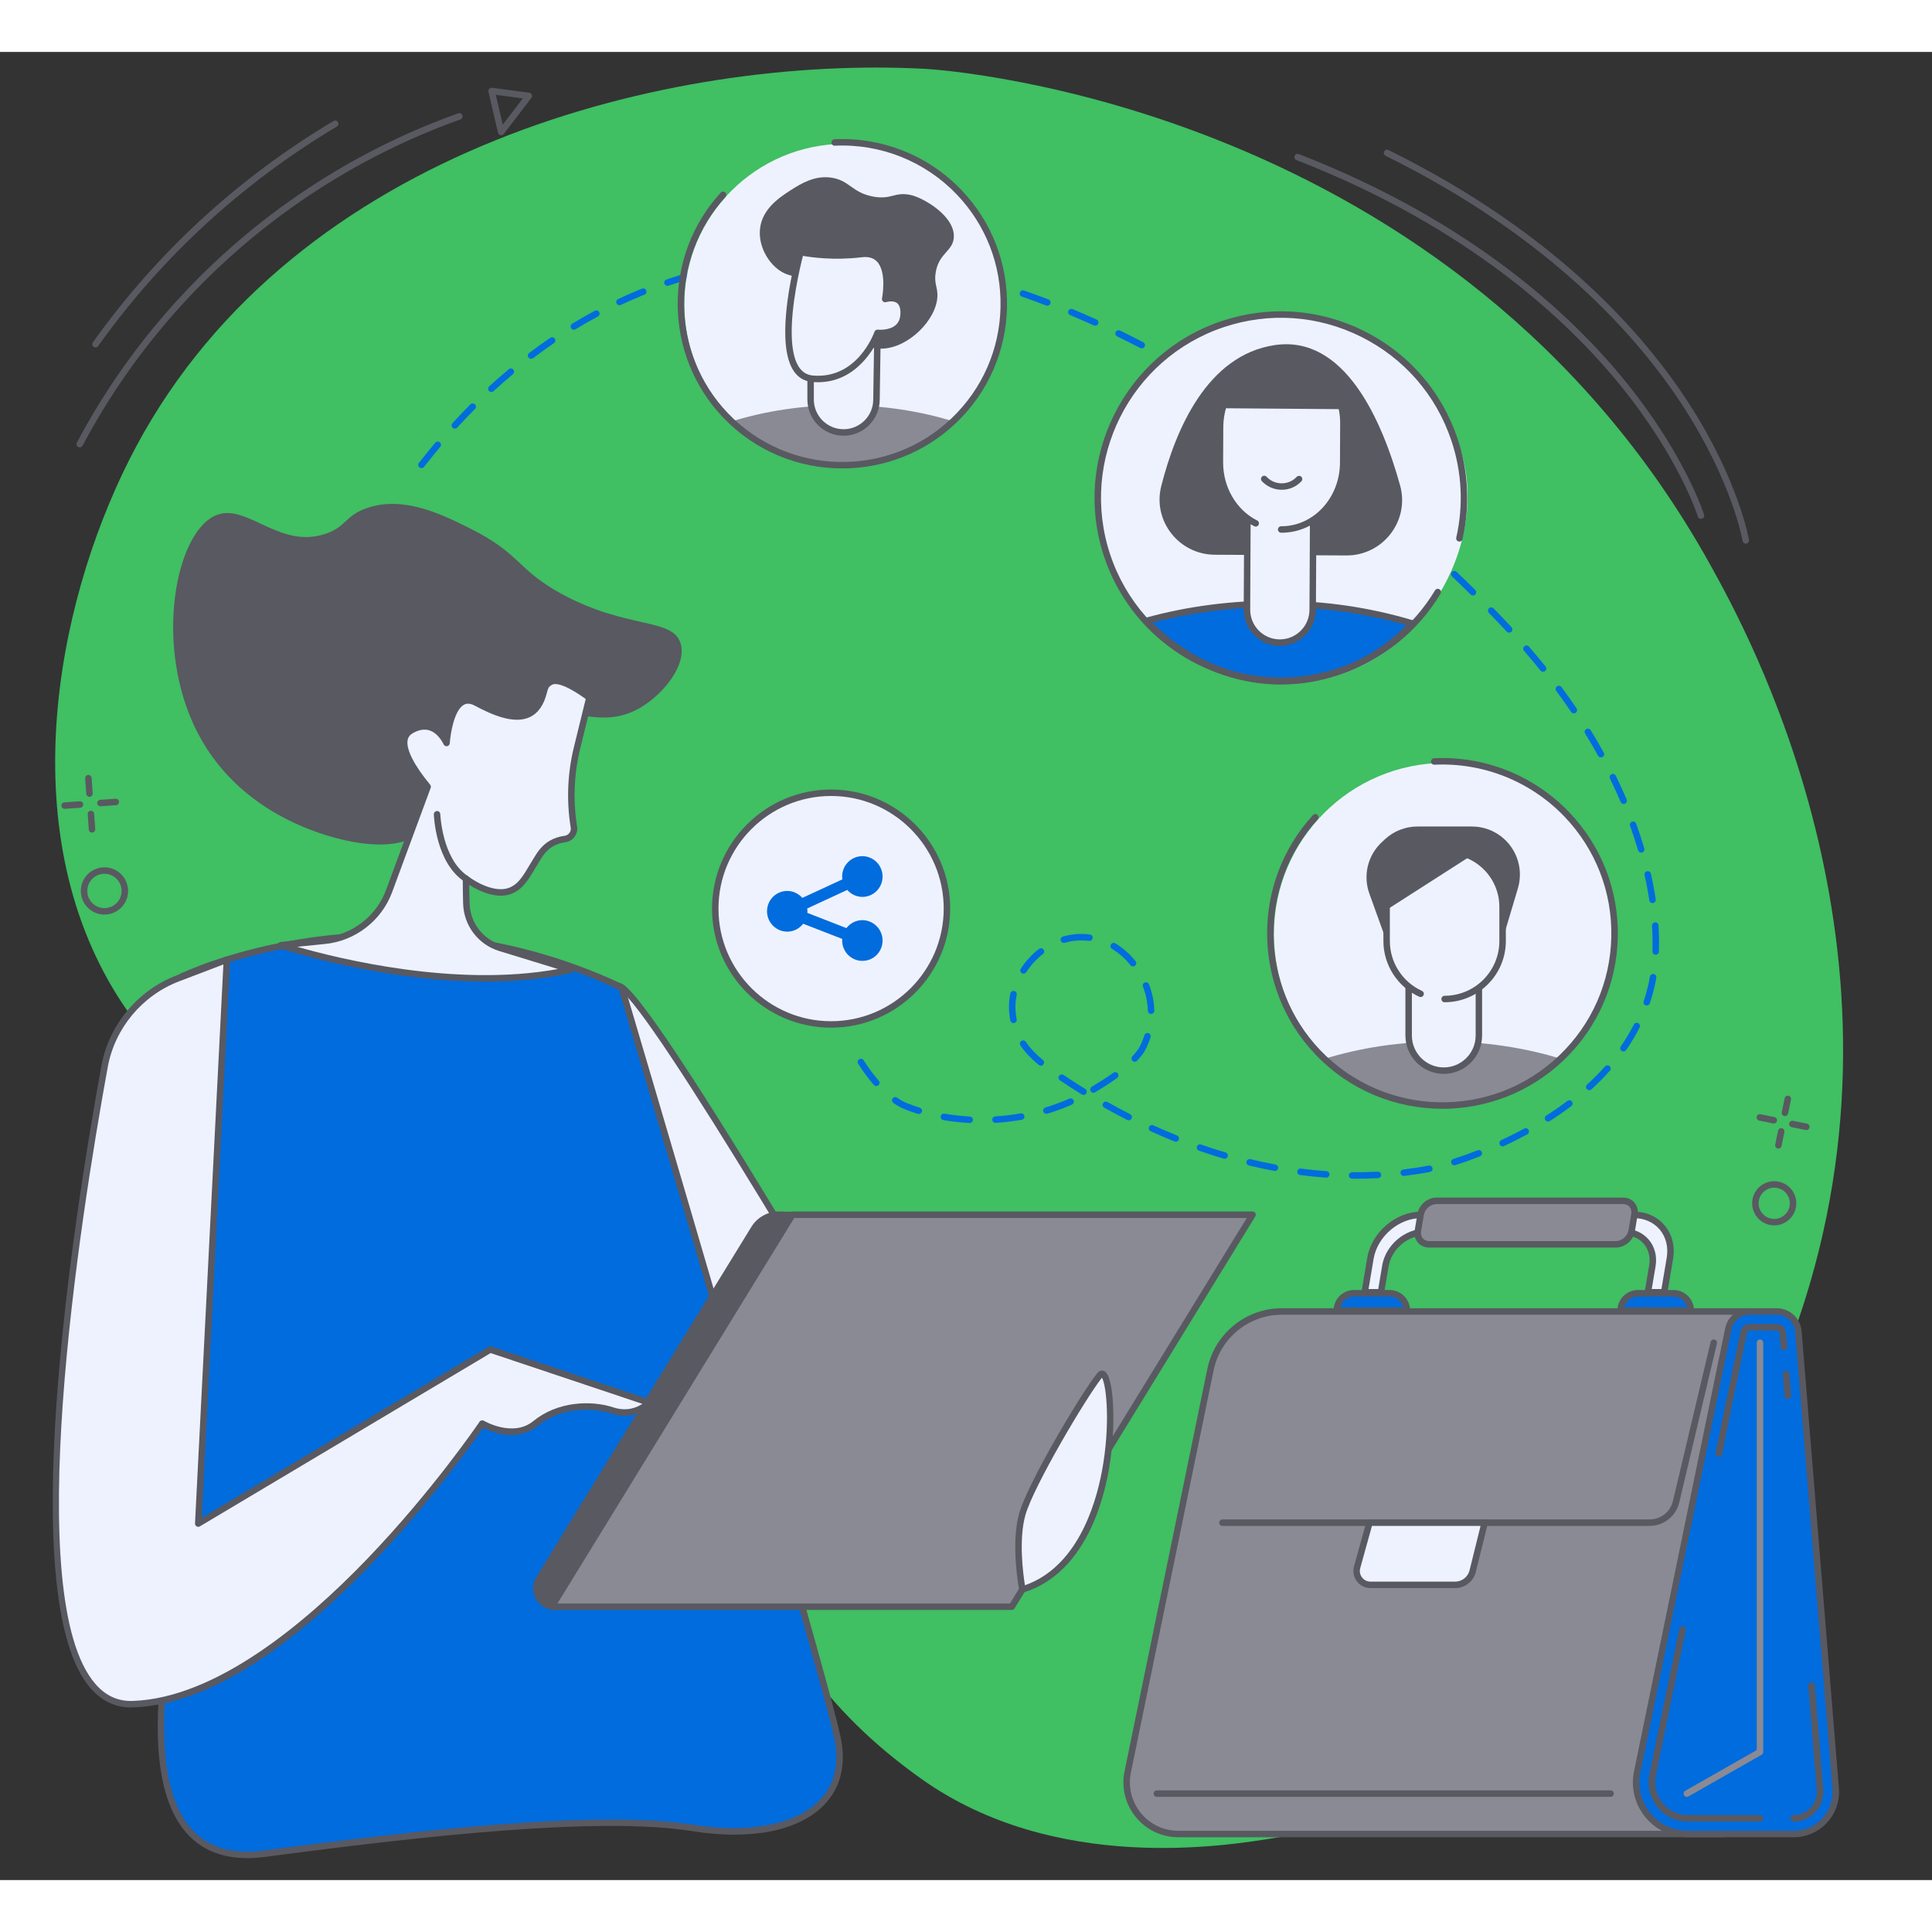 <svg xmlns="http://www.w3.org/2000/svg" width="150" zoomAndPan="magnify" viewBox="0 0 209.25 198" height="150"
     preserveAspectRatio="xMidYMid meet" version="1.2">
  <rect x="0" y="0" width="209.25" height="198" fill="#333333" stroke="none"/>
  <g id="1991ff6c03">
    <path style=" stroke:none;fill-rule:nonzero;fill:#40bf63;fill-opacity:1;"
          d="M 185.211 55.504 C 157.656 5.902 102.73 1.969 100.211 1.832 C 72.66 0.355 32.094 10.312 14.738 42.754 C 6.516 58.129 1.191 82.891 12.23 101.434 C 22.535 118.75 36.207 112.332 57.73 132.043 C 82.516 154.742 77.91 171.531 99.832 187.07 C 114.312 197.332 132.812 194.297 138.121 193.426 C 177.027 187.039 193.098 142.258 194.816 137.227 C 208.441 97.312 189.172 62.633 185.211 55.504 " />
    <path style=" stroke:none;fill-rule:nonzero;fill:#8a8a94;fill-opacity:1;"
          d="M 186.707 193.016 L 127.625 193.016 C 124.078 193.016 121.426 189.758 122.141 186.285 L 131.102 142.715 C 131.855 139.051 135.082 136.418 138.824 136.418 L 189.504 136.418 L 186.707 193.016 " />
    <path style=" stroke:none;fill-rule:nonzero;fill:#595961;fill-opacity:1;"
          d="M 138.824 136.77 C 135.266 136.77 132.164 139.297 131.445 142.785 L 122.484 186.355 C 122.164 187.91 122.555 189.504 123.559 190.73 C 124.559 191.961 126.039 192.664 127.625 192.664 L 186.375 192.664 L 189.133 136.77 Z M 186.707 193.363 L 127.625 193.363 C 125.828 193.363 124.148 192.566 123.016 191.176 C 121.879 189.781 121.434 187.977 121.797 186.215 L 130.762 142.645 C 131.543 138.832 134.934 136.066 138.824 136.066 L 189.504 136.066 C 189.598 136.066 189.691 136.109 189.754 136.176 C 189.824 136.246 189.859 136.34 189.852 136.438 L 187.059 193.031 C 187.051 193.219 186.895 193.363 186.707 193.363 " />
    <path style=" stroke:none;fill-rule:nonzero;fill:#016cdd;fill-opacity:1;"
          d="M 194.273 193.016 L 182.809 193.016 C 179.262 193.016 176.605 189.758 177.32 186.285 L 187.195 138.293 C 187.418 137.203 188.379 136.418 189.492 136.418 L 192.441 136.418 C 193.664 136.418 194.684 137.355 194.781 138.574 L 198.82 188.082 C 199.035 190.738 196.938 193.016 194.273 193.016 " />
    <path style=" stroke:none;fill-rule:nonzero;fill:#595961;fill-opacity:1;"
          d="M 189.492 136.77 C 188.551 136.77 187.727 137.441 187.535 138.363 L 177.664 186.355 C 177.344 187.91 177.734 189.504 178.738 190.73 C 179.738 191.961 181.223 192.664 182.809 192.664 L 194.273 192.664 C 195.461 192.664 196.562 192.184 197.367 191.309 C 198.176 190.434 198.566 189.297 198.469 188.109 L 194.43 138.605 C 194.348 137.574 193.473 136.77 192.441 136.77 Z M 194.273 193.363 L 182.809 193.363 C 181.012 193.363 179.328 192.566 178.195 191.176 C 177.059 189.781 176.613 187.977 176.977 186.215 L 186.852 138.223 C 187.105 136.977 188.219 136.07 189.492 136.07 L 192.441 136.07 C 193.836 136.07 195.016 137.156 195.129 138.547 L 199.168 188.055 C 199.281 189.418 198.812 190.777 197.883 191.781 C 196.957 192.789 195.641 193.363 194.273 193.363 " />
    <path style=" stroke:none;fill-rule:nonzero;fill:#595961;fill-opacity:1;"
          d="M 190.617 191.664 L 182.809 191.664 C 181.523 191.664 180.324 191.09 179.516 190.098 C 178.703 189.105 178.387 187.812 178.645 186.559 L 181.887 170.805 C 181.926 170.613 182.113 170.492 182.301 170.531 C 182.488 170.57 182.613 170.754 182.574 170.945 L 179.332 186.699 C 179.117 187.75 179.383 188.824 180.059 189.656 C 180.734 190.484 181.738 190.961 182.809 190.961 L 190.617 190.961 C 190.812 190.961 190.969 191.117 190.969 191.312 C 190.969 191.504 190.812 191.664 190.617 191.664 " />
    <path style=" stroke:none;fill-rule:nonzero;fill:#595961;fill-opacity:1;"
          d="M 194.273 191.664 C 194.078 191.664 193.922 191.504 193.922 191.312 C 193.922 191.117 194.078 190.961 194.273 190.961 C 194.98 190.961 195.637 190.676 196.117 190.152 C 196.598 189.633 196.828 188.953 196.773 188.25 L 195.852 176.965 C 195.836 176.773 195.98 176.605 196.172 176.59 C 196.367 176.574 196.535 176.719 196.551 176.91 L 197.473 188.191 C 197.547 189.094 197.246 189.961 196.633 190.629 C 196.02 191.293 195.18 191.664 194.273 191.664 " />
    <path style=" stroke:none;fill-rule:nonzero;fill:#595961;fill-opacity:1;"
          d="M 193.641 145.891 C 193.461 145.891 193.305 145.754 193.293 145.57 L 193.098 143.219 C 193.086 143.023 193.227 142.855 193.422 142.84 C 193.617 142.824 193.781 142.969 193.797 143.16 L 193.988 145.512 C 194.004 145.707 193.863 145.875 193.668 145.891 C 193.66 145.891 193.648 145.891 193.641 145.891 " />
    <path style=" stroke:none;fill-rule:nonzero;fill:#595961;fill-opacity:1;"
          d="M 186.156 152.148 C 186.133 152.148 186.109 152.145 186.082 152.141 C 185.895 152.102 185.773 151.918 185.812 151.727 L 188.52 138.566 C 188.613 138.105 189.023 137.773 189.492 137.773 L 192.441 137.773 C 192.957 137.773 193.391 138.172 193.43 138.688 L 193.559 140.227 C 193.574 140.418 193.43 140.586 193.238 140.602 C 193.043 140.621 192.875 140.477 192.859 140.281 L 192.734 138.742 C 192.723 138.594 192.59 138.473 192.441 138.473 L 189.492 138.473 C 189.355 138.473 189.234 138.57 189.207 138.707 L 186.5 151.867 C 186.465 152.035 186.316 152.148 186.156 152.148 " />
    <path style=" stroke:none;fill-rule:nonzero;fill:#595961;fill-opacity:1;"
          d="M 178.66 159.641 L 132.398 159.641 C 132.203 159.641 132.047 159.484 132.047 159.293 C 132.047 159.098 132.203 158.941 132.398 158.941 L 178.66 158.941 C 179.871 158.941 180.918 158.117 181.195 156.934 L 185.273 139.719 C 185.316 139.531 185.508 139.414 185.695 139.461 C 185.883 139.504 186 139.695 185.953 139.883 L 181.879 157.094 C 181.523 158.594 180.199 159.641 178.66 159.641 " />
    <path style=" stroke:none;fill-rule:nonzero;fill:#eef2ff;fill-opacity:1;"
          d="M 160.805 159.293 L 159.508 164.52 C 159.301 165.402 158.508 166.027 157.602 166.027 L 148.438 166.027 C 147.441 166.027 146.719 165.078 146.984 164.113 L 148.328 159.293 L 160.805 159.293 " />
    <path style=" stroke:none;fill-rule:nonzero;fill:#595961;fill-opacity:1;"
          d="M 148.594 159.641 L 147.324 164.211 C 147.227 164.562 147.297 164.93 147.516 165.219 C 147.734 165.512 148.074 165.676 148.438 165.676 L 157.602 165.676 C 158.352 165.676 158.992 165.168 159.168 164.438 L 160.355 159.641 Z M 157.602 166.379 L 148.438 166.379 C 147.852 166.379 147.312 166.109 146.957 165.645 C 146.605 165.176 146.492 164.586 146.648 164.023 L 147.988 159.199 C 148.031 159.047 148.168 158.941 148.328 158.941 L 160.805 158.941 C 160.91 158.941 161.012 158.992 161.078 159.074 C 161.148 159.16 161.168 159.273 161.145 159.375 L 159.848 164.602 C 159.602 165.645 158.676 166.379 157.602 166.379 " />
    <path style=" stroke:none;fill-rule:nonzero;fill:#595961;fill-opacity:1;"
          d="M 174.438 188.988 L 125.293 188.988 C 125.102 188.988 124.941 188.832 124.941 188.637 C 124.941 188.445 125.102 188.285 125.293 188.285 L 174.438 188.285 C 174.633 188.285 174.789 188.445 174.789 188.637 C 174.789 188.832 174.633 188.988 174.438 188.988 " />
    <path style=" stroke:none;fill-rule:nonzero;fill:#016cdd;fill-opacity:1;"
          d="M 150.496 134.441 L 146.66 134.441 C 145.625 134.441 144.785 135.281 144.785 136.316 L 152.375 136.316 C 152.375 135.281 151.535 134.441 150.496 134.441 " />
    <path style=" stroke:none;fill-rule:nonzero;fill:#595961;fill-opacity:1;"
          d="M 145.176 135.969 L 151.984 135.969 C 151.824 135.293 151.219 134.793 150.496 134.793 L 146.66 134.793 C 145.941 134.793 145.336 135.293 145.176 135.969 Z M 152.375 136.668 L 144.785 136.668 C 144.59 136.668 144.434 136.512 144.434 136.316 C 144.434 135.09 145.434 134.09 146.66 134.09 L 150.496 134.09 C 151.727 134.09 152.723 135.09 152.723 136.316 C 152.723 136.512 152.566 136.668 152.375 136.668 " />
    <path style=" stroke:none;fill-rule:nonzero;fill:#016cdd;fill-opacity:1;"
          d="M 181.242 134.441 L 177.406 134.441 C 176.371 134.441 175.531 135.281 175.531 136.316 L 183.121 136.316 C 183.121 135.281 182.281 134.441 181.242 134.441 " />
    <path style=" stroke:none;fill-rule:nonzero;fill:#595961;fill-opacity:1;"
          d="M 175.922 135.969 L 182.727 135.969 C 182.57 135.293 181.965 134.793 181.242 134.793 L 177.406 134.793 C 176.684 134.793 176.078 135.293 175.922 135.969 Z M 183.121 136.668 L 175.531 136.668 C 175.336 136.668 175.18 136.512 175.18 136.316 C 175.18 135.09 176.18 134.09 177.406 134.09 L 181.242 134.09 C 182.473 134.09 183.469 135.09 183.469 136.316 C 183.469 136.512 183.312 136.668 183.121 136.668 " />
    <path style=" stroke:none;fill-rule:nonzero;fill:#eef2ff;fill-opacity:1;"
          d="M 180.238 134.34 L 180.859 130.668 C 181.297 128.062 179.539 125.953 176.938 125.953 L 153.934 125.953 C 151.328 125.953 148.863 128.062 148.426 130.668 L 147.809 134.34 L 149.57 134.34 L 150.051 131.484 C 150.391 129.457 152.309 127.812 154.336 127.812 L 175.91 127.812 C 177.938 127.812 179.301 129.457 178.961 131.484 L 178.48 134.34 L 180.238 134.34 " />
    <path style=" stroke:none;fill-rule:nonzero;fill:#595961;fill-opacity:1;"
          d="M 178.895 133.988 L 179.945 133.988 L 180.516 130.609 C 180.711 129.441 180.441 128.352 179.754 127.539 C 179.078 126.742 178.078 126.305 176.938 126.305 L 153.934 126.305 C 151.5 126.305 149.184 128.289 148.77 130.727 L 148.223 133.988 L 149.273 133.988 L 149.703 131.426 C 150.074 129.238 152.148 127.461 154.336 127.461 L 175.91 127.461 C 176.984 127.461 177.934 127.883 178.578 128.645 C 179.23 129.418 179.492 130.445 179.309 131.539 Z M 180.242 134.691 L 178.48 134.691 C 178.379 134.691 178.281 134.645 178.215 134.566 C 178.145 134.488 178.117 134.383 178.133 134.281 L 178.617 131.426 C 178.766 130.539 178.562 129.711 178.039 129.098 C 177.531 128.496 176.773 128.164 175.91 128.164 L 154.336 128.164 C 152.477 128.164 150.707 129.68 150.395 131.539 L 149.914 134.398 C 149.887 134.566 149.738 134.691 149.57 134.691 L 147.809 134.691 C 147.707 134.691 147.605 134.645 147.539 134.566 C 147.477 134.488 147.445 134.383 147.465 134.281 L 148.082 130.609 C 148.547 127.848 151.172 125.602 153.934 125.602 L 176.938 125.602 C 178.289 125.602 179.48 126.129 180.285 127.086 C 181.109 128.059 181.438 129.352 181.207 130.727 L 180.586 134.398 C 180.559 134.566 180.414 134.691 180.242 134.691 " />
    <path style=" stroke:none;fill-rule:nonzero;fill:#8a8a94;fill-opacity:1;"
          d="M 175.793 124.434 L 155.586 124.434 C 154.773 124.434 154.004 125.094 153.867 125.906 L 153.566 127.672 C 153.434 128.488 153.98 129.148 154.793 129.148 L 175 129.148 C 175.816 129.148 176.586 128.488 176.723 127.672 L 177.02 125.906 C 177.156 125.094 176.609 124.434 175.793 124.434 " />
    <path style=" stroke:none;fill-rule:nonzero;fill:#595961;fill-opacity:1;"
          d="M 155.586 124.785 C 154.949 124.785 154.32 125.324 154.211 125.965 L 153.914 127.73 C 153.867 128.023 153.93 128.297 154.102 128.496 C 154.262 128.691 154.508 128.797 154.797 128.797 L 175 128.797 C 175.641 128.797 176.27 128.254 176.379 127.613 L 176.676 125.848 C 176.723 125.555 176.66 125.285 176.492 125.082 C 176.328 124.891 176.078 124.785 175.793 124.785 Z M 175 129.496 L 154.797 129.496 C 154.301 129.496 153.863 129.301 153.562 128.949 C 153.262 128.59 153.137 128.117 153.223 127.613 L 153.52 125.848 C 153.688 124.859 154.598 124.082 155.586 124.082 L 175.793 124.082 C 176.289 124.082 176.727 124.277 177.027 124.633 C 177.332 124.992 177.449 125.465 177.367 125.965 L 177.07 127.73 C 176.902 128.723 175.992 129.496 175 129.496 " />
    <path style=" stroke:none;fill-rule:nonzero;fill:#8a8a94;fill-opacity:1;"
          d="M 182.699 188.988 C 182.578 188.988 182.457 188.926 182.395 188.812 C 182.297 188.641 182.359 188.43 182.523 188.332 L 190.27 183.922 L 190.27 139.801 C 190.27 139.609 190.426 139.449 190.617 139.449 C 190.812 139.449 190.969 139.609 190.969 139.801 L 190.969 184.125 C 190.969 184.25 190.902 184.367 190.793 184.43 L 182.871 188.941 C 182.816 188.973 182.758 188.988 182.699 188.988 " />
    <path style=" stroke:none;fill-rule:nonzero;fill:#eef2ff;fill-opacity:1;"
          d="M 104.059 160.309 C 104.059 160.309 71.766 104.012 67.32 101.312 C 62.871 98.609 67.32 127.102 67.32 127.102 L 91.434 167.363 L 104.059 160.309 " />
    <path style=" stroke:none;fill-rule:nonzero;fill:#595961;fill-opacity:1;"
          d="M 67.656 126.98 L 91.562 166.891 L 103.578 160.176 C 92.371 140.648 70.574 103.699 67.137 101.609 C 66.793 101.402 66.641 101.5 66.586 101.539 C 64.676 102.816 66.223 117.789 67.656 126.98 Z M 91.438 167.711 C 91.316 167.711 91.199 167.652 91.133 167.543 L 67.02 127.281 C 66.996 127.242 66.98 127.199 66.973 127.152 C 66.961 127.094 66.027 121.078 65.449 114.914 C 64.266 102.246 65.719 101.277 66.195 100.957 C 66.457 100.777 66.898 100.645 67.5 101.012 C 71.973 103.73 103.043 157.832 104.363 160.133 C 104.41 160.215 104.422 160.312 104.398 160.402 C 104.371 160.492 104.312 160.57 104.23 160.617 L 91.605 167.668 C 91.551 167.695 91.492 167.711 91.438 167.711 " />
    <path style=" stroke:none;fill-rule:nonzero;fill:#016cdd;fill-opacity:1;"
          d="M 19.641 100.172 C 19.641 100.172 41.793 89.305 67.32 101.312 C 67.32 101.312 89.188 175.059 90.73 182.73 C 92.273 190.398 84.949 193.938 75.086 192.363 C 65.223 190.785 47.039 192.711 28.641 195.148 C 17.16 196.672 16.703 184.398 17.844 175.289 C 18.988 166.18 19.641 100.172 19.641 100.172 " />
    <path style=" stroke:none;fill-rule:nonzero;fill:#595961;fill-opacity:1;"
          d="M 19.988 100.395 C 19.945 104.605 19.293 166.57 18.195 175.332 C 17.449 181.262 17.34 189.105 21.051 192.789 C 22.828 194.551 25.367 195.23 28.594 194.801 C 45.883 192.508 64.934 190.387 75.141 192.016 C 81.152 192.977 86.254 191.977 88.781 189.344 C 90.383 187.676 90.926 185.477 90.387 182.801 C 88.898 175.398 68.141 105.32 67.027 101.562 C 53.973 95.465 41.844 95.488 33.957 96.586 C 26.277 97.656 21.039 99.914 19.988 100.395 Z M 26.785 195.625 C 24.215 195.625 22.125 194.844 20.559 193.285 C 16.645 189.402 16.734 181.332 17.5 175.242 C 18.625 166.258 19.281 100.828 19.289 100.168 C 19.289 100.035 19.367 99.914 19.484 99.855 C 19.539 99.828 25.176 97.102 33.859 95.891 C 41.871 94.777 54.203 94.758 67.469 100.992 C 67.559 101.035 67.625 101.117 67.656 101.211 C 67.875 101.949 89.543 175.062 91.074 182.66 C 91.652 185.535 91.035 188.012 89.289 189.832 C 86.562 192.672 81.363 193.719 75.031 192.707 C 64.91 191.09 45.926 193.211 28.688 195.496 C 28.027 195.582 27.395 195.625 26.785 195.625 " />
    <path style=" stroke:none;fill-rule:nonzero;fill:#eef2ff;fill-opacity:1;"
          d="M 21.473 159.391 L 53.098 140.539 L 70.277 146.289 C 70.277 146.289 68.77 147.941 66.324 147.141 C 63.883 146.336 60.441 146.555 57.996 148.555 C 55.551 150.551 52.23 148.555 52.23 148.555 C 52.23 148.555 32.125 178.336 14.406 178.949 C -0.004 179.445 7.871 128.844 11.32 109.895 C 12.113 105.539 15.133 101.914 19.27 100.336 L 24.574 98.312 L 21.473 159.391 " />
    <path style=" stroke:none;fill-rule:nonzero;fill:#595961;fill-opacity:1;"
          d="M 24.195 98.832 L 19.395 100.664 C 15.395 102.188 12.434 105.75 11.668 109.957 C 8.574 126.93 2.258 167.414 10.32 176.746 C 11.445 178.047 12.777 178.656 14.391 178.598 C 23.426 178.285 33.145 170.098 39.703 163.285 C 46.844 155.871 51.891 148.434 51.938 148.359 C 52.043 148.203 52.25 148.16 52.41 148.254 C 52.441 148.273 55.555 150.098 57.773 148.281 C 60.379 146.152 64 146.008 66.434 146.805 C 67.91 147.289 69 146.805 69.57 146.422 L 53.141 140.922 L 21.652 159.691 C 21.539 159.758 21.402 159.758 21.293 159.691 C 21.18 159.625 21.117 159.504 21.121 159.375 Z M 14.195 179.305 C 12.477 179.305 10.996 178.598 9.789 177.203 C 1.531 167.645 7.867 126.906 10.977 109.832 C 11.785 105.387 14.918 101.621 19.145 100.008 L 24.449 97.988 C 24.559 97.945 24.684 97.961 24.781 98.031 C 24.875 98.102 24.93 98.215 24.922 98.332 L 21.855 158.754 L 52.918 140.238 C 53.008 140.184 53.113 140.172 53.211 140.207 L 70.391 145.957 C 70.5 145.992 70.586 146.086 70.617 146.199 C 70.648 146.316 70.617 146.438 70.535 146.523 C 70.469 146.602 68.844 148.336 66.215 147.473 C 63.965 146.734 60.617 146.863 58.219 148.824 C 56.02 150.621 53.238 149.469 52.34 149.012 C 51.375 150.402 46.637 157.094 40.215 163.766 C 30.539 173.812 21.859 179.043 14.418 179.297 C 14.344 179.301 14.27 179.305 14.195 179.305 " />
    <path style=" stroke:none;fill-rule:nonzero;fill:#595961;fill-opacity:1;"
          d="M 106.258 166.527 L 60.094 168.395 C 58.531 168.395 57.574 166.684 58.391 165.352 L 81.68 127.438 C 82.25 126.504 83.266 125.938 84.359 125.938 L 131.023 127.004 L 106.258 166.527 " />
    <path style=" stroke:none;fill-rule:nonzero;fill:#595961;fill-opacity:1;"
          d="M 84.352 126.285 C 83.395 126.289 82.48 126.797 81.977 127.617 L 58.691 165.535 C 58.375 166.051 58.359 166.672 58.656 167.199 C 58.953 167.727 59.488 168.043 60.094 168.043 L 106.062 166.184 L 130.398 127.34 Z M 60.105 168.742 C 59.23 168.742 58.465 168.293 58.043 167.543 C 57.625 166.789 57.641 165.902 58.094 165.168 L 81.379 127.254 C 82.012 126.223 83.152 125.586 84.359 125.586 L 131.648 126.668 L 106.457 166.871 L 106.273 166.879 L 60.109 168.742 C 60.109 168.742 60.105 168.742 60.105 168.742 " />
    <path style=" stroke:none;fill-rule:nonzero;fill:#8a8a94;fill-opacity:1;"
          d="M 109.582 168.395 L 59.75 168.395 L 85.828 125.938 L 135.66 125.938 L 109.582 168.395 " />
    <path style=" stroke:none;fill-rule:nonzero;fill:#595961;fill-opacity:1;"
          d="M 60.379 168.043 L 109.387 168.043 L 135.035 126.289 L 86.023 126.289 Z M 109.582 168.742 L 59.75 168.742 C 59.625 168.742 59.508 168.676 59.445 168.566 C 59.383 168.453 59.387 168.316 59.453 168.211 L 85.531 125.754 C 85.594 125.648 85.707 125.586 85.828 125.586 L 135.66 125.586 C 135.785 125.586 135.906 125.656 135.965 125.766 C 136.027 125.879 136.023 126.012 135.957 126.121 L 109.883 168.578 C 109.82 168.68 109.707 168.742 109.582 168.742 " />
    <path style=" stroke:none;fill-rule:nonzero;fill:#eef2ff;fill-opacity:1;"
          d="M 110.73 166.527 C 110.73 166.527 109.793 161.621 110.73 158.348 C 111.664 155.074 117.473 145.336 119.129 143.301 C 120.789 141.262 122.195 163.02 110.73 166.527 " />
    <path style=" stroke:none;fill-rule:nonzero;fill:#595961;fill-opacity:1;"
          d="M 119.426 143.496 Z M 119.348 143.59 C 117.602 145.785 111.949 155.348 111.066 158.445 C 110.312 161.074 110.812 164.852 111.008 166.07 C 116.578 164.105 118.609 157.586 119.328 153.816 C 120.297 148.727 119.832 144.367 119.348 143.59 Z M 110.73 166.879 C 110.664 166.879 110.602 166.863 110.547 166.828 C 110.461 166.777 110.402 166.691 110.387 166.594 C 110.348 166.391 109.445 161.566 110.391 158.25 C 111.328 154.98 117.109 145.227 118.859 143.078 C 119.133 142.746 119.426 142.809 119.539 142.852 C 120.707 143.285 120.594 148.242 120.578 148.809 C 120.359 156.16 117.684 164.766 110.832 166.863 C 110.797 166.875 110.762 166.879 110.73 166.879 " />
    <path style=" stroke:none;fill-rule:nonzero;fill:#595961;fill-opacity:1;"
          d="M 45.59 84.738 C 43.188 86.117 40.688 85.863 39.477 85.742 C 36.949 85.484 26.402 83.387 21.41 73.75 C 16.527 64.316 19.035 51.648 23.602 50.105 C 26.883 49 30.379 53.914 35.344 52.16 C 37.539 51.383 37.359 50.242 39.695 49.418 C 43.629 48.035 47.723 50.012 50.844 51.574 C 56.539 54.422 55.914 56.035 60.879 58.727 C 67.945 62.555 72.863 61.258 73.715 64.066 C 74.398 66.309 71.98 69.457 69.418 70.984 C 64.109 74.145 59.801 69.215 55.551 72.301 C 52.91 74.211 52.344 77.621 47.797 82.875 C 47.434 83.293 46.734 84.082 45.59 84.738 " />
    <path style=" stroke:none;fill-rule:nonzero;fill:#eef2ff;fill-opacity:1;"
          d="M 50.512 92.258 C 50.484 91.426 50.469 90.504 50.473 89.547 C 51.996 90.688 53.754 91.258 54.961 90.949 C 56.449 90.57 57.047 89.223 58.004 87.672 C 58.406 87.023 58.816 86.254 59.738 85.723 C 60.223 85.445 60.727 85.305 61.191 85.242 C 61.762 85.168 62.184 84.672 62.18 84.098 L 62.125 83.742 C 61.703 80.949 61.832 78.098 62.504 75.352 L 63.832 69.93 C 61.184 68 60.059 67.922 59.535 68.289 C 59.344 68.422 59.098 68.48 58.891 69.316 C 57.91 73.344 54.406 72.004 51.574 70.488 C 48.742 68.973 48.363 74.848 48.363 74.848 C 48.363 74.848 47.109 71.945 44.484 73.512 C 42.605 74.637 44.879 77.852 46.316 79.582 L 42.141 90.887 C 41.039 93.859 38.34 95.949 35.184 96.266 L 30.422 96.746 C 30.422 96.746 47.672 102.574 61.852 99.395 L 54.164 97.039 C 52.047 96.391 50.582 94.469 50.512 92.258 " />
    <path style=" stroke:none;fill-rule:nonzero;fill:#595961;fill-opacity:1;"
          d="M 32.195 96.918 C 36.664 98.203 49.344 101.348 60.43 99.328 L 54.059 97.375 C 51.805 96.684 50.238 94.633 50.16 92.27 C 50.133 91.332 50.117 90.414 50.121 89.547 C 50.121 89.414 50.199 89.293 50.316 89.234 C 50.434 89.172 50.574 89.188 50.684 89.266 C 52.145 90.359 53.789 90.887 54.875 90.609 C 56.012 90.32 56.59 89.355 57.316 88.133 C 57.441 87.922 57.57 87.707 57.707 87.488 L 57.816 87.312 C 58.184 86.703 58.648 85.945 59.562 85.418 C 60.035 85.148 60.566 84.973 61.148 84.898 C 61.531 84.848 61.82 84.516 61.828 84.125 L 61.777 83.797 C 61.348 80.941 61.477 78.07 62.164 75.27 L 63.438 70.078 C 60.926 68.285 60.043 68.363 59.734 68.574 C 59.707 68.598 59.68 68.613 59.648 68.633 C 59.516 68.715 59.379 68.805 59.234 69.398 C 58.902 70.754 58.266 71.648 57.336 72.066 C 55.617 72.832 53.266 71.789 51.41 70.797 C 50.953 70.555 50.57 70.527 50.242 70.707 C 49.172 71.305 48.777 73.914 48.715 74.871 C 48.703 75.031 48.582 75.168 48.422 75.195 C 48.266 75.219 48.105 75.137 48.043 74.988 C 48.039 74.977 47.516 73.805 46.508 73.48 C 45.953 73.305 45.332 73.414 44.664 73.812 C 44.371 73.988 44.199 74.234 44.145 74.559 C 43.977 75.539 44.867 77.289 46.586 79.359 C 46.668 79.457 46.691 79.586 46.648 79.703 L 42.469 91.008 C 41.332 94.086 38.484 96.289 35.219 96.613 Z M 52.582 100.688 C 41.156 100.688 30.445 97.121 30.309 97.074 C 30.152 97.023 30.055 96.867 30.07 96.703 C 30.09 96.543 30.223 96.414 30.387 96.395 L 35.152 95.918 C 38.152 95.617 40.766 93.594 41.812 90.766 L 45.918 79.652 C 44.621 78.066 43.199 75.93 43.453 74.441 C 43.543 73.91 43.828 73.496 44.305 73.211 C 45.156 72.703 45.969 72.57 46.727 72.816 C 47.344 73.016 47.809 73.43 48.129 73.824 C 48.312 72.621 48.777 70.723 49.902 70.098 C 50.449 69.793 51.066 69.82 51.738 70.18 C 53.453 71.098 55.609 72.066 57.051 71.426 C 57.781 71.098 58.273 70.379 58.551 69.23 C 58.75 68.426 59.008 68.207 59.277 68.039 C 59.297 68.027 59.316 68.016 59.336 68 C 60.188 67.406 61.68 67.93 64.039 69.645 C 64.156 69.73 64.207 69.875 64.176 70.016 L 62.844 75.434 C 62.18 78.148 62.055 80.926 62.473 83.691 L 62.523 84.047 C 62.527 84.062 62.527 84.078 62.527 84.098 C 62.531 84.852 61.977 85.496 61.238 85.594 C 60.75 85.656 60.305 85.801 59.91 86.027 C 59.152 86.465 58.777 87.082 58.414 87.676 L 58.305 87.855 C 58.168 88.07 58.043 88.285 57.918 88.492 C 57.141 89.797 56.465 90.926 55.047 91.289 C 53.895 91.586 52.316 91.176 50.824 90.215 C 50.828 90.875 50.84 91.555 50.863 92.246 C 50.93 94.309 52.297 96.102 54.266 96.703 L 61.953 99.062 C 62.105 99.109 62.207 99.25 62.199 99.41 C 62.195 99.57 62.082 99.703 61.926 99.738 C 58.895 100.418 55.711 100.688 52.582 100.688 " />
    <path style=" stroke:none;fill-rule:nonzero;fill:#595961;fill-opacity:1;"
          d="M 50.473 89.898 C 50.406 89.898 50.34 89.879 50.277 89.84 C 47.195 87.801 46.996 82.789 46.988 82.578 C 46.98 82.387 47.133 82.223 47.324 82.215 C 47.52 82.203 47.68 82.359 47.688 82.555 C 47.691 82.602 47.887 87.414 50.664 89.254 C 50.828 89.359 50.871 89.578 50.766 89.738 C 50.695 89.84 50.586 89.898 50.473 89.898 " />
    <path style=" stroke:none;fill-rule:nonzero;fill:#eef2ff;fill-opacity:1;"
          d="M 77.469 92.785 C 77.469 85.855 83.086 80.238 90.012 80.238 C 96.941 80.238 102.559 85.855 102.559 92.785 C 102.559 99.715 96.941 105.332 90.012 105.332 C 83.086 105.332 77.469 99.715 77.469 92.785 " />
    <path style=" stroke:none;fill-rule:nonzero;fill:#595961;fill-opacity:1;"
          d="M 90.012 80.586 C 83.289 80.586 77.816 86.059 77.816 92.785 C 77.816 99.508 83.289 104.98 90.012 104.98 C 96.738 104.98 102.211 99.508 102.211 92.785 C 102.211 86.059 96.738 80.586 90.012 80.586 Z M 90.012 105.68 C 82.902 105.68 77.117 99.895 77.117 92.785 C 77.117 85.672 82.902 79.887 90.012 79.887 C 97.125 79.887 102.91 85.672 102.91 92.785 C 102.91 99.895 97.125 105.68 90.012 105.68 " />
    <path style=" stroke:none;fill-rule:nonzero;fill:#016cdd;fill-opacity:1;"
          d="M 93.398 94.035 C 92.695 94.035 92.074 94.375 91.676 94.895 L 87.438 93.246 C 87.441 93.191 87.453 93.137 87.453 93.078 C 87.453 92.973 87.438 92.871 87.426 92.77 L 91.766 90.762 C 92.168 91.219 92.746 91.512 93.398 91.516 C 94.609 91.516 95.59 90.531 95.59 89.312 C 95.59 88.098 94.609 87.105 93.402 87.105 C 92.191 87.102 91.211 88.09 91.211 89.305 C 91.211 89.41 91.227 89.512 91.242 89.613 L 86.898 91.625 C 86.496 91.168 85.918 90.871 85.266 90.871 C 84.059 90.867 83.074 91.855 83.074 93.07 C 83.074 94.285 84.055 95.277 85.266 95.281 C 85.969 95.281 86.59 94.941 86.988 94.422 L 91.227 96.07 C 91.223 96.125 91.211 96.18 91.211 96.238 C 91.211 97.453 92.191 98.445 93.398 98.445 C 94.609 98.449 95.59 97.461 95.59 96.246 C 95.59 95.031 94.609 94.039 93.398 94.035 " />
    <path style=" stroke:none;fill-rule:nonzero;fill:#eef2ff;fill-opacity:1;"
          d="M 137.977 95.559 C 137.977 85.312 146.277 77.004 156.516 77.004 C 166.758 77.004 175.055 85.312 175.055 95.559 C 175.055 105.809 166.758 114.113 156.516 114.113 C 146.277 114.113 137.977 105.809 137.977 95.559 " />
    <path style=" stroke:none;fill-rule:nonzero;fill:#8a8a94;fill-opacity:1;"
          d="M 143.465 109.051 C 146.805 112.203 151.305 114.137 156.258 114.137 C 161.215 114.137 165.711 112.203 169.051 109.051 C 165.188 107.855 160.848 107.18 156.258 107.18 C 151.668 107.18 147.328 107.855 143.465 109.051 " />
    <path style=" stroke:none;fill-rule:nonzero;fill:#595961;fill-opacity:1;"
          d="M 162.23 84.719 C 161.395 84.18 160.414 83.891 159.414 83.891 L 153.531 83.891 C 152.219 83.891 150.953 84.387 149.988 85.281 L 149.668 85.582 C 148.137 87 147.605 89.195 148.312 91.16 L 150.246 96.527 L 162.652 96.449 L 164.402 90.582 C 165.062 88.363 164.18 85.973 162.23 84.719 " />
    <path style=" stroke:none;fill-rule:nonzero;fill:#eef2ff;fill-opacity:1;"
          d="M 159.266 87.109 C 159.262 87.105 159.254 87.102 159.254 87.102 L 150.18 92.918 L 150.18 96.293 C 150.18 98.289 151.113 100.066 152.566 101.215 L 152.566 106.531 C 152.566 108.633 154.27 110.336 156.371 110.336 C 158.469 110.336 160.172 108.633 160.172 106.531 L 160.172 101.359 C 161.73 100.219 162.742 98.375 162.742 96.293 L 162.742 92.598 C 162.742 90.172 161.32 88.082 159.266 87.109 " />
    <path style=" stroke:none;fill-rule:nonzero;fill:#595961;fill-opacity:1;"
          d="M 156.371 110.684 C 154.078 110.684 152.215 108.82 152.215 106.531 L 152.215 101.324 L 152.918 101.324 L 152.918 106.531 C 152.918 108.434 154.465 109.984 156.371 109.984 C 158.273 109.984 159.824 108.434 159.824 106.531 L 159.824 101.488 L 160.523 101.488 L 160.523 106.531 C 160.523 108.82 158.66 110.684 156.371 110.684 " />
    <path style=" stroke:none;fill-rule:nonzero;fill:#595961;fill-opacity:1;"
          d="M 156.465 102.926 C 156.27 102.926 156.113 102.77 156.113 102.574 C 156.113 102.383 156.27 102.223 156.465 102.223 C 159.734 102.223 162.391 99.562 162.391 96.293 L 162.391 92.594 C 162.391 89.441 159.828 86.875 156.672 86.875 L 150.531 86.875 L 150.531 96.293 C 150.531 98.613 151.898 100.734 154.008 101.695 C 154.184 101.773 154.262 101.98 154.18 102.156 C 154.102 102.332 153.895 102.41 153.719 102.332 C 151.359 101.258 149.832 98.887 149.832 96.293 L 149.832 86.527 C 149.832 86.332 149.988 86.176 150.184 86.176 L 156.672 86.176 C 160.215 86.176 163.094 89.055 163.094 92.594 L 163.094 96.293 C 163.094 99.949 160.117 102.926 156.465 102.926 " />
    <path style=" stroke:none;fill-rule:nonzero;fill:#595961;fill-opacity:1;"
          d="M 156.227 114.465 C 151.223 114.465 146.23 112.508 142.504 108.617 C 135.602 101.41 135.469 90.008 142.203 82.656 C 142.332 82.516 142.555 82.504 142.695 82.637 C 142.84 82.766 142.848 82.988 142.719 83.129 C 136.234 90.211 136.359 101.191 143.008 108.133 C 149.992 115.418 161.598 115.668 168.879 108.688 C 172.41 105.309 174.41 100.754 174.516 95.867 C 174.621 90.98 172.816 86.348 169.438 82.816 C 165.777 79 160.645 76.949 155.359 77.199 C 155.164 77.207 155 77.059 154.992 76.863 C 154.984 76.672 155.133 76.508 155.324 76.496 C 160.812 76.238 166.141 78.367 169.941 82.332 C 173.453 86 175.328 90.809 175.219 95.883 C 175.109 100.957 173.031 105.684 169.367 109.195 C 165.691 112.715 160.953 114.465 156.227 114.465 " />
    <path style=" stroke:none;fill-rule:nonzero;fill:#016cdd;fill-opacity:1;"
          d="M 91.621 22.664 C 91.613 22.664 91.609 22.664 91.605 22.664 C 90.738 22.621 89.867 22.602 89.012 22.602 L 88.816 22.602 C 88.621 22.602 88.465 22.445 88.465 22.254 C 88.465 22.059 88.621 21.902 88.812 21.902 L 89.012 21.902 C 89.875 21.902 90.758 21.922 91.637 21.961 C 91.828 21.973 91.977 22.137 91.969 22.328 C 91.961 22.516 91.805 22.664 91.621 22.664 Z M 83.219 22.914 C 83.043 22.914 82.891 22.781 82.871 22.602 C 82.848 22.41 82.988 22.234 83.18 22.215 C 84.109 22.113 85.055 22.035 85.992 21.984 C 86.184 21.973 86.352 22.121 86.363 22.316 C 86.375 22.508 86.227 22.676 86.031 22.684 C 85.105 22.734 84.172 22.812 83.258 22.91 C 83.242 22.914 83.23 22.914 83.219 22.914 Z M 97.199 23.188 C 97.184 23.188 97.168 23.184 97.152 23.184 C 96.23 23.055 95.297 22.945 94.383 22.859 C 94.191 22.84 94.051 22.668 94.066 22.477 C 94.086 22.285 94.258 22.145 94.449 22.16 C 95.375 22.246 96.316 22.355 97.25 22.488 C 97.441 22.516 97.574 22.691 97.547 22.883 C 97.523 23.059 97.371 23.188 97.199 23.188 Z M 77.688 23.82 C 77.527 23.82 77.383 23.711 77.344 23.547 C 77.305 23.355 77.426 23.172 77.613 23.129 C 78.527 22.926 79.461 22.746 80.383 22.594 C 80.578 22.566 80.754 22.691 80.785 22.883 C 80.816 23.074 80.688 23.254 80.496 23.285 C 79.586 23.434 78.668 23.613 77.762 23.812 C 77.738 23.82 77.715 23.82 77.688 23.82 Z M 102.711 24.199 C 102.688 24.199 102.66 24.199 102.633 24.191 C 101.723 23.984 100.801 23.797 99.902 23.629 C 99.711 23.594 99.586 23.41 99.621 23.223 C 99.656 23.031 99.84 22.906 100.031 22.941 C 100.938 23.105 101.867 23.297 102.789 23.508 C 102.977 23.551 103.098 23.738 103.055 23.93 C 103.016 24.09 102.871 24.199 102.711 24.199 Z M 72.293 25.336 C 72.145 25.336 72.008 25.242 71.961 25.098 C 71.898 24.914 71.996 24.715 72.18 24.652 C 73.066 24.348 73.973 24.066 74.875 23.816 C 75.059 23.762 75.254 23.871 75.305 24.059 C 75.359 24.246 75.25 24.438 75.062 24.488 C 74.172 24.738 73.277 25.02 72.406 25.316 C 72.367 25.328 72.328 25.336 72.293 25.336 Z M 108.125 25.648 C 108.09 25.648 108.059 25.645 108.023 25.633 C 107.129 25.359 106.227 25.102 105.34 24.863 C 105.152 24.812 105.043 24.621 105.094 24.434 C 105.145 24.246 105.336 24.133 105.523 24.188 C 106.418 24.426 107.328 24.688 108.23 24.965 C 108.414 25.023 108.516 25.219 108.461 25.402 C 108.414 25.555 108.277 25.648 108.125 25.648 Z M 67.094 27.434 C 66.961 27.434 66.836 27.359 66.777 27.23 C 66.695 27.059 66.77 26.848 66.945 26.766 C 67.703 26.41 68.484 26.066 69.262 25.746 L 69.531 25.637 C 69.711 25.566 69.918 25.652 69.988 25.832 C 70.062 26.012 69.977 26.215 69.797 26.289 L 69.527 26.395 C 68.762 26.711 67.992 27.051 67.242 27.398 C 67.195 27.422 67.145 27.434 67.094 27.434 Z M 113.43 27.484 C 113.387 27.484 113.348 27.477 113.305 27.461 C 112.43 27.125 111.547 26.805 110.68 26.504 C 110.496 26.441 110.398 26.238 110.461 26.059 C 110.523 25.875 110.723 25.777 110.906 25.84 C 111.781 26.145 112.672 26.469 113.555 26.805 C 113.738 26.875 113.828 27.078 113.758 27.258 C 113.703 27.398 113.57 27.484 113.43 27.484 Z M 118.613 29.652 C 118.566 29.652 118.516 29.645 118.469 29.621 C 117.613 29.234 116.754 28.859 115.902 28.5 C 115.723 28.426 115.641 28.223 115.715 28.043 C 115.789 27.863 115.996 27.781 116.172 27.855 C 117.027 28.215 117.898 28.594 118.758 28.984 C 118.938 29.062 119.012 29.27 118.934 29.445 C 118.875 29.578 118.746 29.652 118.613 29.652 Z M 62.156 30.086 C 62.039 30.086 61.922 30.023 61.855 29.918 C 61.754 29.75 61.809 29.535 61.973 29.434 C 62.777 28.945 63.602 28.477 64.422 28.035 C 64.594 27.941 64.805 28.004 64.898 28.176 C 64.988 28.348 64.926 28.559 64.754 28.652 C 63.941 29.086 63.129 29.551 62.336 30.035 C 62.281 30.066 62.219 30.086 62.156 30.086 Z M 123.656 32.105 C 123.605 32.105 123.547 32.094 123.5 32.066 C 122.668 31.637 121.828 31.215 121 30.812 C 120.824 30.727 120.754 30.516 120.836 30.344 C 120.922 30.168 121.133 30.098 121.309 30.18 C 122.141 30.586 122.988 31.012 123.82 31.445 C 123.992 31.535 124.059 31.746 123.969 31.918 C 123.906 32.039 123.785 32.105 123.656 32.105 Z M 57.523 33.238 C 57.418 33.238 57.312 33.191 57.242 33.098 C 57.125 32.945 57.156 32.723 57.312 32.605 C 58.062 32.039 58.832 31.484 59.602 30.961 C 59.762 30.852 59.98 30.895 60.09 31.055 C 60.199 31.215 60.156 31.434 59.996 31.539 C 59.238 32.059 58.477 32.605 57.734 33.168 C 57.672 33.215 57.598 33.238 57.523 33.238 Z M 128.574 34.812 C 128.516 34.812 128.453 34.797 128.398 34.766 C 127.59 34.297 126.77 33.832 125.961 33.387 C 125.793 33.293 125.73 33.082 125.824 32.91 C 125.918 32.742 126.133 32.68 126.301 32.773 C 127.109 33.219 127.938 33.688 128.75 34.16 C 128.918 34.258 128.973 34.473 128.875 34.637 C 128.812 34.75 128.695 34.812 128.574 34.812 Z M 53.223 36.832 C 53.125 36.832 53.031 36.793 52.961 36.719 C 52.832 36.574 52.84 36.352 52.984 36.223 C 53.68 35.582 54.391 34.961 55.105 34.363 C 55.254 34.238 55.473 34.262 55.598 34.406 C 55.723 34.555 55.703 34.777 55.555 34.902 C 54.852 35.488 54.145 36.109 53.457 36.738 C 53.391 36.801 53.305 36.832 53.223 36.832 Z M 133.359 37.742 C 133.293 37.742 133.23 37.723 133.172 37.688 C 132.383 37.18 131.582 36.68 130.801 36.199 C 130.637 36.098 130.582 35.883 130.684 35.719 C 130.785 35.555 131 35.5 131.164 35.602 C 131.953 36.086 132.758 36.586 133.547 37.098 C 133.711 37.203 133.762 37.418 133.656 37.582 C 133.586 37.684 133.477 37.742 133.359 37.742 Z M 49.262 40.797 C 49.176 40.797 49.094 40.77 49.023 40.707 C 48.883 40.574 48.871 40.352 49.004 40.211 C 49.641 39.516 50.297 38.828 50.949 38.172 C 51.086 38.035 51.309 38.035 51.445 38.172 C 51.582 38.309 51.582 38.531 51.445 38.668 C 50.801 39.316 50.152 39.996 49.52 40.684 C 49.453 40.762 49.355 40.797 49.262 40.797 Z M 138.02 40.867 C 137.953 40.867 137.883 40.848 137.82 40.805 C 137.055 40.27 136.277 39.738 135.512 39.223 C 135.352 39.113 135.305 38.898 135.414 38.734 C 135.523 38.574 135.742 38.531 135.902 38.641 C 136.672 39.156 137.453 39.691 138.223 40.23 C 138.383 40.34 138.418 40.559 138.309 40.719 C 138.238 40.816 138.133 40.867 138.02 40.867 Z M 142.559 44.168 C 142.484 44.168 142.414 44.145 142.348 44.098 C 141.602 43.535 140.848 42.973 140.098 42.43 C 139.945 42.316 139.906 42.098 140.023 41.941 C 140.137 41.785 140.355 41.75 140.512 41.863 C 141.262 42.41 142.023 42.973 142.773 43.539 C 142.926 43.656 142.957 43.875 142.84 44.031 C 142.77 44.121 142.668 44.168 142.559 44.168 Z M 45.645 45.078 C 45.57 45.078 45.492 45.055 45.43 45.004 C 45.277 44.887 45.25 44.664 45.367 44.512 C 45.949 43.77 46.547 43.035 47.145 42.324 C 47.27 42.18 47.488 42.16 47.637 42.285 C 47.785 42.41 47.805 42.633 47.68 42.777 C 47.086 43.48 46.496 44.211 45.922 44.945 C 45.852 45.031 45.75 45.078 45.645 45.078 Z M 146.98 47.629 C 146.902 47.629 146.824 47.605 146.758 47.551 C 146.035 46.965 145.301 46.375 144.57 45.805 C 144.418 45.688 144.391 45.465 144.508 45.312 C 144.629 45.16 144.848 45.133 145 45.254 C 145.734 45.828 146.473 46.418 147.203 47.004 C 147.352 47.129 147.375 47.348 147.25 47.5 C 147.184 47.586 147.082 47.629 146.98 47.629 Z M 151.281 51.238 C 151.199 51.238 151.117 51.211 151.051 51.152 C 150.348 50.543 149.633 49.93 148.922 49.332 C 148.773 49.207 148.754 48.988 148.879 48.84 C 149 48.691 149.223 48.672 149.371 48.797 C 150.086 49.395 150.805 50.008 151.512 50.621 C 151.66 50.75 151.676 50.969 151.547 51.117 C 151.477 51.195 151.379 51.238 151.281 51.238 Z M 155.469 54.984 C 155.383 54.984 155.297 54.953 155.23 54.891 C 154.547 54.258 153.848 53.621 153.156 53.004 C 153.012 52.875 153 52.652 153.129 52.508 C 153.258 52.363 153.48 52.352 153.625 52.48 C 154.316 53.102 155.02 53.738 155.703 54.375 C 155.848 54.508 155.855 54.73 155.727 54.871 C 155.652 54.945 155.562 54.984 155.469 54.984 Z M 159.527 58.867 C 159.438 58.867 159.352 58.832 159.281 58.766 C 158.629 58.117 157.949 57.461 157.27 56.809 C 157.133 56.676 157.125 56.453 157.258 56.316 C 157.395 56.176 157.617 56.172 157.758 56.305 C 158.438 56.957 159.117 57.617 159.773 58.266 C 159.914 58.402 159.914 58.625 159.777 58.762 C 159.707 58.832 159.617 58.867 159.527 58.867 Z M 163.449 62.898 C 163.355 62.898 163.262 62.859 163.195 62.785 C 162.59 62.137 161.941 61.457 161.258 60.754 C 161.121 60.617 161.125 60.395 161.266 60.258 C 161.402 60.125 161.625 60.129 161.762 60.266 C 162.445 60.969 163.102 61.656 163.707 62.309 C 163.84 62.449 163.832 62.672 163.688 62.805 C 163.621 62.867 163.535 62.898 163.449 62.898 Z M 167.125 67.133 C 167.023 67.133 166.922 67.09 166.852 67.004 C 166.273 66.285 165.672 65.566 165.062 64.863 C 164.934 64.715 164.953 64.496 165.098 64.367 C 165.246 64.242 165.465 64.258 165.59 64.402 C 166.207 65.113 166.816 65.84 167.398 66.562 C 167.52 66.715 167.496 66.934 167.344 67.055 C 167.281 67.109 167.203 67.133 167.125 67.133 Z M 170.461 71.637 C 170.348 71.637 170.234 71.582 170.168 71.484 C 169.656 70.727 169.113 69.961 168.555 69.211 C 168.441 69.055 168.473 68.836 168.629 68.719 C 168.785 68.605 169.004 68.637 169.121 68.793 C 169.684 69.551 170.23 70.324 170.75 71.09 C 170.859 71.25 170.816 71.469 170.656 71.578 C 170.594 71.617 170.527 71.637 170.461 71.637 Z M 173.395 76.41 C 173.27 76.41 173.152 76.348 173.086 76.23 C 172.645 75.43 172.172 74.617 171.684 73.824 C 171.578 73.66 171.633 73.441 171.797 73.344 C 171.961 73.242 172.176 73.293 172.277 73.457 C 172.773 74.262 173.25 75.082 173.699 75.891 C 173.793 76.062 173.73 76.273 173.562 76.367 C 173.508 76.398 173.449 76.41 173.395 76.41 Z M 175.855 81.445 C 175.719 81.445 175.59 81.367 175.531 81.234 C 175.172 80.391 174.781 79.539 174.375 78.703 C 174.289 78.527 174.359 78.316 174.535 78.234 C 174.707 78.148 174.918 78.219 175.004 78.395 C 175.418 79.242 175.812 80.105 176.176 80.957 C 176.254 81.137 176.168 81.344 175.992 81.418 C 175.945 81.438 175.902 81.445 175.855 81.445 Z M 177.754 86.719 C 177.605 86.719 177.465 86.617 177.418 86.469 C 177.16 85.59 176.867 84.703 176.551 83.824 C 176.484 83.641 176.578 83.441 176.762 83.375 C 176.945 83.309 177.145 83.402 177.211 83.586 C 177.531 84.477 177.828 85.383 178.09 86.27 C 178.145 86.453 178.039 86.648 177.855 86.703 C 177.82 86.715 177.789 86.719 177.754 86.719 Z M 178.98 92.188 C 178.809 92.188 178.66 92.062 178.633 91.891 C 178.5 90.996 178.328 90.078 178.121 89.156 C 178.078 88.969 178.195 88.781 178.383 88.738 C 178.57 88.695 178.762 88.812 178.805 89.004 C 179.016 89.941 179.191 90.875 179.324 91.785 C 179.355 91.973 179.223 92.152 179.031 92.184 C 179.016 92.188 178.996 92.188 178.98 92.188 Z M 115.223 96.5 C 115.07 96.5 114.93 96.402 114.887 96.25 C 114.832 96.062 114.941 95.867 115.125 95.812 C 115.906 95.586 116.707 95.492 117.527 95.539 C 117.695 95.547 117.871 95.562 118.039 95.586 C 118.234 95.609 118.367 95.785 118.344 95.977 C 118.32 96.168 118.145 96.305 117.953 96.277 C 117.797 96.262 117.645 96.246 117.488 96.238 C 116.746 96.195 116.023 96.281 115.32 96.488 C 115.289 96.496 115.254 96.5 115.223 96.5 Z M 179.32 97.777 C 179.316 97.777 179.312 97.777 179.309 97.777 C 179.117 97.77 178.965 97.609 178.973 97.414 C 178.98 97.121 178.984 96.816 178.984 96.504 C 178.984 96.172 178.98 95.828 178.969 95.48 C 178.961 95.258 178.949 94.98 178.93 94.648 C 178.918 94.453 179.062 94.285 179.258 94.273 C 179.453 94.262 179.617 94.41 179.629 94.602 C 179.648 94.945 179.66 95.23 179.668 95.457 C 179.68 95.812 179.688 96.164 179.688 96.504 C 179.688 96.824 179.68 97.137 179.672 97.438 C 179.664 97.629 179.508 97.777 179.32 97.777 Z M 122.715 99.047 C 122.613 99.047 122.512 99 122.441 98.914 C 121.859 98.188 121.184 97.598 120.445 97.148 C 120.277 97.051 120.223 96.836 120.324 96.668 C 120.422 96.504 120.637 96.449 120.805 96.551 C 121.617 97.035 122.352 97.684 122.988 98.477 C 123.109 98.625 123.086 98.848 122.938 98.969 C 122.871 99.02 122.793 99.047 122.715 99.047 Z M 110.855 99.828 C 110.789 99.828 110.723 99.812 110.664 99.773 C 110.504 99.668 110.457 99.449 110.562 99.289 C 111.098 98.461 111.762 97.742 112.531 97.148 C 112.684 97.031 112.902 97.059 113.023 97.211 C 113.141 97.363 113.113 97.586 112.961 97.703 C 112.262 98.242 111.637 98.922 111.148 99.672 C 111.082 99.773 110.969 99.828 110.855 99.828 Z M 178.355 103.277 C 178.316 103.277 178.277 103.27 178.242 103.262 C 178.059 103.199 177.961 102.996 178.023 102.816 C 178.117 102.535 178.207 102.242 178.289 101.957 C 178.461 101.352 178.598 100.766 178.699 100.156 C 178.734 99.965 178.914 99.836 179.105 99.871 C 179.297 99.902 179.426 100.082 179.391 100.273 C 179.281 100.906 179.141 101.52 178.965 102.148 C 178.879 102.449 178.785 102.746 178.688 103.039 C 178.637 103.184 178.5 103.277 178.355 103.277 Z M 124.668 104.195 C 124.48 104.195 124.324 104.047 124.32 103.855 C 124.305 103.23 124.211 102.609 124.047 102.008 C 123.977 101.754 123.891 101.496 123.793 101.238 C 123.719 101.059 123.809 100.855 123.992 100.785 C 124.168 100.715 124.375 100.805 124.441 100.984 C 124.551 101.262 124.645 101.543 124.723 101.82 C 124.902 102.477 125.004 103.152 125.02 103.836 C 125.023 104.031 124.871 104.191 124.68 104.195 C 124.676 104.195 124.672 104.195 124.668 104.195 Z M 109.77 105.184 C 109.605 105.184 109.461 105.066 109.426 104.902 C 109.328 104.41 109.281 103.914 109.281 103.426 C 109.281 102.988 109.32 102.551 109.398 102.129 C 109.41 102.078 109.418 102.027 109.43 101.977 C 109.469 101.785 109.656 101.664 109.848 101.707 C 110.035 101.746 110.156 101.934 110.113 102.121 C 110.105 102.164 110.098 102.211 110.09 102.254 C 110.02 102.637 109.98 103.031 109.98 103.426 C 109.98 103.867 110.027 104.316 110.113 104.766 C 110.152 104.957 110.027 105.141 109.84 105.176 C 109.816 105.18 109.793 105.184 109.77 105.184 Z M 175.832 108.258 C 175.762 108.258 175.691 108.238 175.633 108.199 C 175.473 108.086 175.434 107.867 175.543 107.711 C 176.07 106.945 176.547 106.152 176.957 105.348 C 177.043 105.176 177.254 105.105 177.426 105.191 C 177.598 105.281 177.668 105.492 177.578 105.664 C 177.156 106.496 176.668 107.316 176.121 108.109 C 176.051 108.207 175.941 108.258 175.832 108.258 Z M 122.902 109.371 C 122.816 109.371 122.73 109.34 122.664 109.277 C 122.52 109.145 122.512 108.922 122.645 108.781 C 122.859 108.547 123.062 108.305 123.242 108.062 C 123.395 107.859 123.703 107.281 123.945 106.508 C 124 106.32 124.199 106.219 124.383 106.273 C 124.57 106.332 124.672 106.531 124.613 106.715 C 124.324 107.637 123.969 108.258 123.805 108.48 C 123.609 108.742 123.391 109.004 123.16 109.258 C 123.09 109.332 122.996 109.371 122.902 109.371 Z M 112.73 109.801 C 112.652 109.801 112.57 109.773 112.508 109.719 C 111.664 109.023 111.02 108.336 110.527 107.613 C 110.418 107.453 110.457 107.234 110.617 107.125 C 110.777 107.016 110.996 107.059 111.105 107.219 C 111.559 107.887 112.164 108.527 112.953 109.18 C 113.102 109.305 113.125 109.523 113 109.672 C 112.93 109.758 112.832 109.801 112.73 109.801 Z M 94.91 112 C 94.812 112 94.715 111.957 94.645 111.879 C 94.051 111.195 93.48 110.426 92.945 109.586 C 92.84 109.422 92.891 109.207 93.055 109.102 C 93.219 109 93.434 109.047 93.535 109.211 C 94.051 110.02 94.602 110.762 95.172 111.418 C 95.301 111.562 95.285 111.785 95.141 111.91 C 95.074 111.969 94.992 112 94.91 112 Z M 172.129 112.453 C 172.035 112.453 171.938 112.414 171.871 112.34 C 171.738 112.195 171.75 111.973 171.891 111.844 C 172.586 111.211 173.242 110.547 173.836 109.879 C 173.965 109.734 174.188 109.719 174.332 109.848 C 174.477 109.977 174.488 110.199 174.359 110.344 C 173.75 111.031 173.078 111.711 172.363 112.363 C 172.297 112.422 172.211 112.453 172.129 112.453 Z M 118.434 112.727 C 118.316 112.727 118.199 112.668 118.133 112.559 C 118.035 112.395 118.086 112.18 118.25 112.078 C 119.051 111.59 119.832 111.105 120.582 110.566 C 120.738 110.453 120.957 110.488 121.07 110.645 C 121.184 110.805 121.148 111.023 120.988 111.133 C 120.223 111.688 119.395 112.199 118.617 112.676 C 118.559 112.711 118.496 112.727 118.434 112.727 Z M 117.355 112.965 C 117.293 112.965 117.227 112.949 117.172 112.914 C 116.375 112.422 115.578 111.91 114.801 111.387 C 114.641 111.281 114.598 111.062 114.707 110.902 C 114.816 110.742 115.031 110.699 115.191 110.805 C 115.961 111.324 116.754 111.832 117.539 112.316 C 117.703 112.418 117.754 112.633 117.652 112.797 C 117.586 112.906 117.473 112.965 117.355 112.965 Z M 113.332 115.008 C 113.18 115.008 113.043 114.91 112.996 114.762 C 112.941 114.574 113.047 114.379 113.23 114.324 C 114.121 114.055 114.992 113.734 115.816 113.367 C 115.992 113.289 116.199 113.367 116.277 113.543 C 116.355 113.719 116.277 113.93 116.102 114.008 C 115.25 114.387 114.352 114.719 113.434 114.996 C 113.398 115.004 113.367 115.008 113.332 115.008 Z M 99.512 115.031 C 99.48 115.031 99.441 115.027 99.406 115.016 C 98.902 114.859 98.402 114.68 97.922 114.484 C 97.562 114.34 97.172 114.121 96.762 113.832 C 96.605 113.723 96.566 113.504 96.676 113.344 C 96.789 113.188 97.008 113.148 97.164 113.262 C 97.531 113.516 97.875 113.711 98.184 113.836 C 98.648 114.023 99.129 114.195 99.617 114.348 C 99.805 114.406 99.906 114.602 99.848 114.785 C 99.801 114.938 99.66 115.031 99.512 115.031 Z M 122.242 115.711 C 122.191 115.711 122.137 115.699 122.086 115.672 C 121.258 115.25 120.422 114.805 119.602 114.344 C 119.434 114.246 119.371 114.035 119.465 113.867 C 119.559 113.695 119.773 113.637 119.945 113.73 C 120.754 114.188 121.582 114.629 122.402 115.047 C 122.574 115.133 122.645 115.348 122.559 115.52 C 122.496 115.641 122.371 115.711 122.242 115.711 Z M 167.668 115.848 C 167.555 115.848 167.441 115.789 167.371 115.684 C 167.27 115.523 167.316 115.305 167.48 115.199 C 168.273 114.695 169.039 114.16 169.758 113.613 C 169.914 113.5 170.133 113.527 170.25 113.684 C 170.367 113.836 170.336 114.059 170.184 114.176 C 169.449 114.73 168.668 115.273 167.859 115.789 C 167.797 115.828 167.734 115.848 167.668 115.848 Z M 107.82 115.988 C 107.641 115.988 107.484 115.848 107.473 115.66 C 107.461 115.469 107.609 115.301 107.801 115.289 C 108.719 115.234 109.641 115.121 110.543 114.961 C 110.734 114.93 110.918 115.055 110.949 115.246 C 110.984 115.438 110.859 115.621 110.668 115.652 C 109.738 115.816 108.789 115.93 107.844 115.988 C 107.84 115.988 107.832 115.988 107.82 115.988 Z M 105.02 116.004 C 105.016 116.004 105.008 116.004 105.004 116.004 C 104.047 115.953 103.098 115.848 102.176 115.688 C 101.984 115.652 101.855 115.473 101.891 115.281 C 101.926 115.09 102.105 114.961 102.297 114.996 C 103.191 115.152 104.113 115.254 105.039 115.305 C 105.23 115.312 105.383 115.48 105.371 115.672 C 105.359 115.859 105.207 116.004 105.02 116.004 Z M 127.348 118.031 C 127.305 118.031 127.258 118.023 127.215 118.008 C 126.352 117.66 125.48 117.285 124.625 116.895 C 124.449 116.816 124.371 116.605 124.453 116.43 C 124.531 116.254 124.742 116.176 124.914 116.258 C 125.762 116.645 126.625 117.012 127.477 117.355 C 127.656 117.43 127.742 117.633 127.672 117.812 C 127.617 117.949 127.484 118.031 127.348 118.031 Z M 162.746 118.535 C 162.613 118.535 162.484 118.457 162.426 118.332 C 162.344 118.156 162.422 117.945 162.598 117.863 C 163.449 117.469 164.285 117.047 165.082 116.613 C 165.254 116.52 165.469 116.582 165.559 116.754 C 165.652 116.922 165.59 117.137 165.418 117.23 C 164.605 117.672 163.754 118.102 162.891 118.5 C 162.844 118.523 162.797 118.535 162.746 118.535 Z M 132.637 119.883 C 132.605 119.883 132.57 119.879 132.539 119.867 C 131.648 119.605 130.746 119.312 129.855 119 C 129.672 118.938 129.574 118.734 129.641 118.555 C 129.703 118.371 129.902 118.273 130.086 118.34 C 130.965 118.648 131.859 118.934 132.738 119.195 C 132.922 119.25 133.027 119.445 132.973 119.633 C 132.93 119.785 132.789 119.883 132.637 119.883 Z M 157.52 120.586 C 157.371 120.586 157.234 120.488 157.188 120.344 C 157.129 120.156 157.23 119.961 157.414 119.898 C 158.27 119.625 159.152 119.309 160.035 118.961 C 160.215 118.891 160.422 118.98 160.492 119.16 C 160.562 119.34 160.473 119.543 160.293 119.613 C 159.395 119.969 158.5 120.289 157.629 120.566 C 157.59 120.578 157.555 120.586 157.52 120.586 Z M 138.082 121.203 C 138.062 121.203 138.043 121.199 138.02 121.195 C 137.109 121.023 136.18 120.824 135.262 120.602 C 135.074 120.559 134.957 120.367 135.004 120.18 C 135.047 119.992 135.238 119.875 135.426 119.922 C 136.332 120.141 137.25 120.336 138.148 120.504 C 138.34 120.543 138.465 120.727 138.43 120.914 C 138.395 121.082 138.25 121.203 138.082 121.203 Z M 152.035 121.738 C 151.859 121.738 151.707 121.605 151.688 121.43 C 151.664 121.238 151.801 121.062 151.996 121.039 C 152.914 120.93 153.84 120.789 154.742 120.617 C 154.934 120.582 155.117 120.707 155.152 120.898 C 155.188 121.09 155.062 121.273 154.871 121.309 C 153.953 121.48 153.012 121.625 152.078 121.734 C 152.062 121.738 152.047 121.738 152.035 121.738 Z M 143.641 121.922 C 143.633 121.922 143.625 121.922 143.613 121.922 C 142.688 121.855 141.742 121.762 140.809 121.637 C 140.613 121.613 140.48 121.438 140.504 121.246 C 140.527 121.051 140.703 120.914 140.898 120.941 C 141.82 121.062 142.75 121.156 143.664 121.223 C 143.859 121.234 144.004 121.402 143.988 121.598 C 143.977 121.781 143.82 121.922 143.641 121.922 Z M 146.902 122.039 C 146.746 122.039 146.594 122.039 146.438 122.035 C 146.242 122.035 146.09 121.875 146.09 121.684 C 146.094 121.488 146.254 121.34 146.445 121.336 C 147.371 121.344 148.309 121.324 149.227 121.277 C 149.422 121.266 149.582 121.414 149.594 121.609 C 149.602 121.801 149.453 121.965 149.262 121.977 C 148.484 122.02 147.691 122.039 146.902 122.039 " />
    <path style=" stroke:none;fill-rule:nonzero;fill:#eef2ff;fill-opacity:1;"
          d="M 128.879 31.254 C 120.98 35.859 117.047 45.477 119.949 54.551 C 121.266 58.672 123.805 62.066 127.031 64.465 C 127.121 64.531 127.207 64.594 127.301 64.652 L 129 65.758 C 133.691 68.457 139.457 69.246 145.02 67.469 C 155.508 64.117 161.457 51.719 157.938 42.398 C 155.191 35.125 152.102 32.41 146.379 29.922 C 137.641 26.117 128.879 31.254 128.879 31.254 " />
    <path style=" stroke:none;fill-rule:nonzero;fill:#016cdd;fill-opacity:1;"
          d="M 138.48 59.777 C 133.395 59.75 128.559 60.41 124.18 61.617 C 125.051 62.57 126.004 63.438 127.031 64.199 C 127.117 64.262 127.207 64.324 127.301 64.387 L 128.996 65.492 C 133.688 68.191 139.188 68.98 144.75 67.203 C 147.969 66.172 150.758 64.289 152.977 61.91 C 148.488 60.57 143.758 59.805 138.48 59.777 " />
    <path style=" stroke:none;fill-rule:nonzero;fill:#595961;fill-opacity:1;"
          d="M 124.836 61.805 C 125.578 62.574 126.387 63.281 127.242 63.918 C 127.324 63.977 127.406 64.035 127.492 64.09 L 129.191 65.199 C 134.016 67.973 139.367 68.555 144.641 66.867 C 147.48 65.961 150.129 64.312 152.324 62.082 C 147.828 60.793 143.289 60.156 138.48 60.129 C 133.746 60.098 129.164 60.668 124.836 61.805 Z M 138.723 68.516 C 135.316 68.516 131.965 67.602 128.824 65.797 L 127.109 64.676 C 127.012 64.613 126.914 64.547 126.82 64.48 C 125.777 63.703 124.801 62.82 123.922 61.852 C 123.84 61.762 123.812 61.637 123.844 61.52 C 123.879 61.402 123.969 61.312 124.09 61.281 C 128.645 60.023 133.488 59.398 138.484 59.43 C 143.559 59.453 148.332 60.156 153.078 61.57 C 153.195 61.605 153.285 61.699 153.316 61.816 C 153.348 61.934 153.32 62.059 153.234 62.148 C 150.879 64.672 147.98 66.535 144.855 67.535 C 142.812 68.191 140.758 68.516 138.723 68.516 " />
    <path style=" stroke:none;fill-rule:nonzero;fill:#595961;fill-opacity:1;"
          d="M 151.641 46.949 C 149.68 39.883 145.633 30.617 138.047 31.754 C 130.77 32.848 127.344 40.832 125.773 47.02 C 124.816 50.785 127.688 54.438 131.57 54.457 L 145.816 54.535 C 149.789 54.555 152.703 50.777 151.641 46.949 " />
    <path style=" stroke:none;fill-rule:nonzero;fill:#eef2ff;fill-opacity:1;"
          d="M 145.363 38.738 C 145.359 38.723 145.352 38.691 145.352 38.691 L 132.418 38.59 C 132.418 38.59 132.414 38.609 132.41 38.621 C 132.238 39.266 132.148 39.945 132.145 40.648 L 132.125 44.434 C 132.109 46.969 133.297 49.203 135.105 50.512 L 135.055 60.395 C 135.043 62.359 136.629 63.965 138.598 63.973 C 140.562 63.984 142.164 62.398 142.176 60.43 L 142.227 50.691 C 144.164 49.434 145.465 47.137 145.477 44.504 L 145.5 40.234 C 145.504 39.723 145.457 39.223 145.363 38.738 " />
    <path style=" stroke:none;fill-rule:nonzero;fill:#595961;fill-opacity:1;"
          d="M 138.613 64.324 C 138.605 64.324 138.602 64.324 138.594 64.324 C 137.547 64.32 136.57 63.906 135.832 63.164 C 135.098 62.422 134.695 61.438 134.703 60.395 L 134.754 50.801 C 134.754 50.609 134.91 50.453 135.102 50.453 C 135.105 50.453 135.105 50.453 135.105 50.453 C 135.301 50.457 135.457 50.613 135.453 50.805 L 135.406 60.395 C 135.395 62.168 136.828 63.613 138.598 63.625 C 138.602 63.625 138.609 63.625 138.613 63.625 C 139.465 63.625 140.266 63.293 140.871 62.695 C 141.48 62.094 141.82 61.289 141.824 60.43 L 141.875 50.801 C 141.875 50.609 142.031 50.453 142.227 50.453 C 142.422 50.457 142.574 50.613 142.574 50.809 L 142.523 60.434 C 142.52 61.477 142.105 62.457 141.363 63.191 C 140.629 63.922 139.652 64.324 138.613 64.324 " />
    <path style=" stroke:none;fill-rule:nonzero;fill:#595961;fill-opacity:1;"
          d="M 138.816 47.422 C 138.812 47.422 138.809 47.422 138.801 47.422 C 137.996 47.418 137.219 47.078 136.668 46.488 C 136.535 46.348 136.543 46.125 136.688 45.992 C 136.828 45.859 137.051 45.871 137.18 46.012 C 137.605 46.469 138.184 46.719 138.805 46.723 C 138.809 46.723 138.812 46.723 138.816 46.723 C 139.438 46.723 140.016 46.473 140.441 46.023 C 140.574 45.883 140.797 45.875 140.938 46.008 C 141.078 46.141 141.086 46.363 140.953 46.504 C 140.391 47.098 139.633 47.422 138.816 47.422 " />
    <path style=" stroke:none;fill-rule:nonzero;fill:#595961;fill-opacity:1;"
          d="M 138.793 52.074 C 138.785 52.074 138.773 52.074 138.762 52.074 C 138.566 52.07 138.41 51.914 138.41 51.723 C 138.41 51.527 138.57 51.371 138.762 51.371 C 138.773 51.371 138.785 51.371 138.793 51.371 C 142.27 51.371 145.109 48.297 145.129 44.504 L 145.148 40.234 C 145.16 38.449 144.531 36.77 143.375 35.504 C 142.23 34.25 140.707 33.551 139.082 33.543 C 139.07 33.543 139.059 33.543 139.047 33.543 C 135.453 33.543 132.516 36.727 132.492 40.652 L 132.473 44.438 C 132.461 47.141 133.906 49.617 136.16 50.746 C 136.332 50.832 136.402 51.043 136.316 51.215 C 136.227 51.391 136.016 51.461 135.844 51.371 C 133.355 50.125 131.758 47.402 131.773 44.434 L 131.793 40.648 C 131.816 36.324 135.082 32.828 139.086 32.844 C 140.91 32.852 142.617 33.629 143.895 35.035 C 145.168 36.43 145.863 38.277 145.852 40.238 L 145.828 44.508 C 145.809 48.688 142.656 52.074 138.793 52.074 " />
    <path style=" stroke:none;fill-rule:nonzero;fill:#595961;fill-opacity:1;"
          d="M 138.742 68.465 C 130.293 68.465 122.398 63.113 119.582 54.664 C 116.062 44.109 121.785 32.656 132.344 29.137 C 137.457 27.434 142.926 27.82 147.75 30.23 C 152.57 32.641 156.164 36.785 157.871 41.898 C 159.043 45.414 159.227 49.168 158.406 52.762 C 158.363 52.949 158.176 53.066 157.988 53.023 C 157.797 52.98 157.68 52.793 157.723 52.605 C 158.516 49.137 158.336 45.512 157.203 42.121 C 155.559 37.184 152.09 33.184 147.434 30.859 C 142.781 28.531 137.5 28.156 132.566 29.801 C 122.375 33.199 116.852 44.254 120.246 54.445 C 123.645 64.633 134.699 70.156 144.887 66.758 C 149.293 65.293 153.035 62.293 155.422 58.32 C 155.52 58.152 155.734 58.098 155.902 58.199 C 156.066 58.297 156.121 58.512 156.02 58.68 C 153.547 62.797 149.672 65.902 145.109 67.426 C 143 68.129 140.855 68.465 138.742 68.465 " />
    <path style=" stroke:none;fill-rule:nonzero;fill:#eef2ff;fill-opacity:1;"
          d="M 74.113 27.359 C 74.113 17.746 81.898 9.953 91.504 9.953 C 101.105 9.953 108.891 17.746 108.891 27.359 C 108.891 36.969 101.105 44.762 91.504 44.762 C 81.898 44.762 74.113 36.969 74.113 27.359 " />
    <path style=" stroke:none;fill-rule:nonzero;fill:#8a8a94;fill-opacity:1;"
          d="M 79.262 40.012 C 82.395 42.969 86.613 44.781 91.262 44.781 C 95.906 44.781 100.125 42.969 103.258 40.012 C 99.637 38.891 95.562 38.258 91.262 38.258 C 86.953 38.258 82.883 38.891 79.262 40.012 " />
    <path style=" stroke:none;fill-rule:nonzero;fill:#eef2ff;fill-opacity:1;"
          d="M 94.082 19.43 C 94.078 19.43 94.07 19.426 94.07 19.426 L 85.559 24.879 L 85.559 28.047 C 85.559 29.918 86.434 31.582 87.797 32.664 L 87.797 37.648 C 87.797 39.617 89.395 41.215 91.363 41.215 C 93.332 41.215 94.93 39.617 94.93 37.648 L 94.93 32.797 C 96.391 31.727 97.34 29.996 97.34 28.047 L 97.34 24.578 C 97.34 22.305 96.008 20.344 94.082 19.43 " />
    <path style=" stroke:none;fill-rule:nonzero;fill:#595961;fill-opacity:1;"
          d="M 91.363 41.566 C 89.203 41.566 87.445 39.809 87.445 37.648 L 87.445 32.766 L 88.145 32.766 L 88.145 37.648 C 88.145 39.422 89.59 40.863 91.363 40.863 C 93.137 40.863 94.578 39.422 94.578 37.648 L 94.688 30.422 L 95.391 30.434 L 95.281 37.652 C 95.281 39.809 93.523 41.566 91.363 41.566 " />
    <path style=" stroke:none;fill-rule:nonzero;fill:#595961;fill-opacity:1;"
          d="M 87.559 27.684 C 87.035 28.02 87.133 29.242 87.137 29.242 C 87.148 29.242 88.254 26.383 87.094 24.922 C 86.422 24.074 85.629 24.504 84.414 23.656 C 83.121 22.758 82.121 20.945 82.316 19.148 C 82.555 16.973 84.441 15.754 85.629 14.98 C 86.809 14.215 88.223 13.41 89.871 13.594 C 92.02 13.832 92.238 15.266 94.629 15.676 C 96.57 16.012 96.863 15.141 98.57 15.48 C 99.996 15.762 103.477 17.797 103.305 20.113 C 103.195 21.586 101.719 21.762 101.352 23.832 C 101.129 25.078 101.578 25.477 101.527 26.5 C 101.406 29.039 98.383 32.062 95.531 32.137 C 91.66 32.238 88.793 26.883 87.559 27.684 " />
    <path style=" stroke:none;fill-rule:nonzero;fill:#eef2ff;fill-opacity:1;"
          d="M 95.039 30.43 C 95.039 30.43 97.762 30.734 97.871 28.406 C 97.98 26.082 95.871 26.762 95.871 26.762 C 95.871 26.762 96.953 21.449 93.293 21.891 C 89.629 22.332 86.711 21.676 86.711 21.676 C 86.711 21.676 85.273 26.848 85.406 30.844 C 85.484 33.254 86.129 35.234 88.004 35.398 C 93.137 35.844 95.039 30.43 95.039 30.43 " />
    <path style=" stroke:none;fill-rule:nonzero;fill:#595961;fill-opacity:1;"
          d="M 86.965 22.086 C 86.664 23.258 85.645 27.496 85.754 30.832 C 85.844 33.508 86.609 34.926 88.035 35.047 C 92.828 35.465 94.637 30.52 94.711 30.312 C 94.762 30.156 94.918 30.062 95.078 30.078 C 95.102 30.082 96.289 30.199 96.992 29.598 C 97.324 29.312 97.496 28.918 97.52 28.391 C 97.547 27.809 97.426 27.406 97.156 27.199 C 96.723 26.867 95.984 27.094 95.98 27.094 C 95.859 27.133 95.73 27.105 95.637 27.023 C 95.543 26.941 95.504 26.812 95.527 26.691 C 95.535 26.664 96.078 23.891 95 22.723 C 94.617 22.309 94.074 22.148 93.332 22.238 C 90.324 22.602 87.84 22.242 86.965 22.086 Z M 88.594 35.773 C 88.391 35.773 88.188 35.766 87.973 35.746 C 86.137 35.586 85.156 33.941 85.055 30.855 C 84.926 26.852 86.312 21.797 86.371 21.586 C 86.422 21.402 86.602 21.293 86.785 21.336 C 86.812 21.344 89.695 21.969 93.25 21.543 C 94.215 21.426 94.977 21.664 95.516 22.246 C 96.531 23.348 96.414 25.383 96.293 26.328 C 96.668 26.297 97.176 26.332 97.582 26.645 C 98.043 26.996 98.258 27.598 98.219 28.422 C 98.188 29.145 97.926 29.719 97.445 30.133 C 96.734 30.734 95.742 30.801 95.27 30.793 C 94.828 31.828 92.855 35.773 88.594 35.773 " />
    <path style=" stroke:none;fill-rule:nonzero;fill:#595961;fill-opacity:1;"
          d="M 91.23 45.109 C 86.531 45.113 81.844 43.273 78.344 39.621 C 71.859 32.852 71.734 22.145 78.059 15.238 C 78.188 15.098 78.41 15.086 78.555 15.219 C 78.695 15.348 78.707 15.57 78.574 15.715 C 72.5 22.348 72.621 32.633 78.848 39.137 C 85.387 45.961 96.262 46.195 103.086 39.656 C 106.391 36.488 108.266 32.223 108.363 27.645 C 108.465 23.066 106.773 18.727 103.605 15.418 C 100.176 11.844 95.371 9.922 90.418 10.156 C 90.223 10.164 90.059 10.016 90.051 9.824 C 90.043 9.629 90.191 9.465 90.383 9.453 C 95.539 9.215 100.543 11.211 104.109 14.934 C 107.406 18.375 109.168 22.895 109.066 27.66 C 108.965 32.426 107.012 36.867 103.57 40.164 C 100.117 43.469 95.672 45.109 91.23 45.109 " />
    <path style=" stroke:none;fill-rule:nonzero;fill:#595961;fill-opacity:1;"
          d="M 8.633 42.832 C 8.578 42.832 8.523 42.816 8.469 42.789 C 8.297 42.699 8.234 42.488 8.324 42.316 C 14.156 31.309 22.762 21.824 33.203 14.887 C 38.344 11.473 43.871 8.699 49.633 6.648 C 49.816 6.582 50.016 6.676 50.082 6.859 C 50.145 7.043 50.051 7.242 49.867 7.309 C 44.164 9.344 38.688 12.09 33.59 15.473 C 23.246 22.344 14.723 31.742 8.945 42.645 C 8.879 42.762 8.758 42.832 8.633 42.832 " />
    <path style=" stroke:none;fill-rule:nonzero;fill:#595961;fill-opacity:1;"
          d="M 10.344 32.008 C 10.273 32.008 10.203 31.984 10.141 31.941 C 9.984 31.828 9.945 31.609 10.059 31.453 C 16.98 21.742 25.75 13.676 36.125 7.477 C 36.293 7.379 36.508 7.43 36.605 7.598 C 36.707 7.766 36.652 7.98 36.484 8.078 C 26.195 14.227 17.496 22.23 10.629 31.859 C 10.562 31.957 10.453 32.008 10.344 32.008 " />
    <path style=" stroke:none;fill-rule:nonzero;fill:#595961;fill-opacity:1;"
          d="M 53.699 4.645 L 54.453 7.871 L 56.629 5.031 Z M 54.281 9.023 C 54.254 9.023 54.23 9.02 54.207 9.016 C 54.074 8.984 53.969 8.883 53.938 8.754 L 52.902 4.312 C 52.879 4.199 52.906 4.082 52.984 3.996 C 53.062 3.914 53.176 3.871 53.289 3.883 L 57.32 4.414 C 57.445 4.434 57.551 4.512 57.598 4.629 C 57.648 4.742 57.629 4.875 57.555 4.977 L 54.559 8.887 C 54.492 8.973 54.387 9.023 54.281 9.023 " />
    <path style=" stroke:none;fill-rule:nonzero;fill:#595961;fill-opacity:1;"
          d="M 11.316 89.012 C 10.793 89.012 10.27 89.234 9.902 89.66 C 9.234 90.438 9.324 91.613 10.102 92.281 C 10.879 92.949 12.055 92.859 12.723 92.082 C 13.391 91.305 13.301 90.129 12.523 89.461 C 12.176 89.16 11.742 89.012 11.316 89.012 Z M 11.309 93.43 C 10.699 93.43 10.113 93.215 9.645 92.812 C 8.574 91.895 8.453 90.273 9.371 89.203 C 10.293 88.133 11.91 88.008 12.98 88.93 C 13.5 89.375 13.812 89.996 13.867 90.68 C 13.918 91.359 13.699 92.02 13.254 92.539 C 12.809 93.059 12.188 93.371 11.508 93.422 C 11.441 93.43 11.375 93.43 11.309 93.43 " />
    <path style=" stroke:none;fill-rule:nonzero;fill:#595961;fill-opacity:1;"
          d="M 9.691 80.676 C 9.508 80.676 9.355 80.531 9.34 80.348 L 9.223 78.684 C 9.211 78.492 9.355 78.324 9.547 78.312 C 9.742 78.293 9.91 78.441 9.922 78.637 L 10.039 80.297 C 10.055 80.492 9.91 80.66 9.715 80.676 C 9.707 80.676 9.699 80.676 9.691 80.676 " />
    <path style=" stroke:none;fill-rule:nonzero;fill:#595961;fill-opacity:1;"
          d="M 9.965 84.551 C 9.781 84.551 9.629 84.41 9.617 84.223 L 9.5 82.559 C 9.484 82.367 9.629 82.199 9.824 82.188 C 10.016 82.172 10.184 82.316 10.195 82.512 L 10.316 84.172 C 10.328 84.367 10.184 84.535 9.992 84.547 C 9.98 84.551 9.973 84.551 9.965 84.551 " />
    <path style=" stroke:none;fill-rule:nonzero;fill:#595961;fill-opacity:1;"
          d="M 7 81.977 C 6.816 81.977 6.664 81.836 6.652 81.648 C 6.637 81.457 6.781 81.289 6.977 81.277 L 8.641 81.16 C 8.832 81.141 9 81.289 9.012 81.484 C 9.027 81.676 8.883 81.844 8.688 81.859 L 7.023 81.977 C 7.016 81.977 7.008 81.977 7 81.977 " />
    <path style=" stroke:none;fill-rule:nonzero;fill:#595961;fill-opacity:1;"
          d="M 10.875 81.703 C 10.691 81.703 10.539 81.562 10.527 81.375 C 10.512 81.184 10.656 81.016 10.852 81 L 12.516 80.883 C 12.707 80.867 12.875 81.016 12.887 81.207 C 12.902 81.402 12.758 81.57 12.562 81.582 L 10.898 81.699 C 10.891 81.703 10.883 81.703 10.875 81.703 " />
    <path style=" stroke:none;fill-rule:nonzero;fill:#595961;fill-opacity:1;"
          d="M 192.16 123.008 C 191.836 123.008 191.508 123.102 191.223 123.297 C 190.848 123.547 190.59 123.93 190.504 124.371 C 190.414 124.816 190.504 125.266 190.758 125.641 C 191.008 126.016 191.391 126.27 191.836 126.359 C 192.277 126.449 192.727 126.359 193.105 126.105 C 193.879 125.586 194.086 124.535 193.566 123.758 C 193.242 123.273 192.703 123.008 192.16 123.008 Z M 192.168 127.094 C 191.395 127.094 190.633 126.719 190.176 126.031 C 189.441 124.934 189.734 123.445 190.832 122.711 C 191.93 121.98 193.418 122.273 194.152 123.371 C 194.883 124.465 194.59 125.953 193.492 126.688 C 193.086 126.961 192.625 127.094 192.168 127.094 " />
    <path style=" stroke:none;fill-rule:nonzero;fill:#595961;fill-opacity:1;"
          d="M 193.324 115.258 C 193.301 115.258 193.277 115.254 193.254 115.25 C 193.062 115.211 192.941 115.027 192.98 114.836 L 193.289 113.324 C 193.324 113.137 193.508 113.012 193.699 113.051 C 193.891 113.09 194.012 113.277 193.973 113.465 L 193.668 114.977 C 193.633 115.141 193.488 115.258 193.324 115.258 " />
    <path style=" stroke:none;fill-rule:nonzero;fill:#595961;fill-opacity:1;"
          d="M 192.609 118.773 C 192.59 118.773 192.566 118.773 192.543 118.766 C 192.352 118.73 192.227 118.543 192.27 118.355 L 192.574 116.844 C 192.613 116.652 192.797 116.531 192.988 116.57 C 193.176 116.609 193.301 116.793 193.262 116.984 L 192.953 118.496 C 192.922 118.66 192.773 118.773 192.609 118.773 " />
    <path style=" stroke:none;fill-rule:nonzero;fill:#595961;fill-opacity:1;"
          d="M 192.117 116.059 C 192.094 116.059 192.07 116.055 192.047 116.051 L 190.535 115.742 C 190.348 115.707 190.223 115.52 190.262 115.332 C 190.301 115.141 190.484 115.02 190.676 115.055 L 192.184 115.363 C 192.375 115.402 192.5 115.586 192.461 115.773 C 192.426 115.941 192.281 116.059 192.117 116.059 " />
    <path style=" stroke:none;fill-rule:nonzero;fill:#595961;fill-opacity:1;"
          d="M 195.637 116.77 C 195.613 116.77 195.59 116.766 195.566 116.762 L 194.055 116.457 C 193.867 116.418 193.742 116.234 193.781 116.043 C 193.82 115.852 194.004 115.73 194.195 115.77 L 195.707 116.074 C 195.895 116.113 196.02 116.301 195.98 116.488 C 195.945 116.656 195.801 116.77 195.637 116.77 " />
    <path style=" stroke:none;fill-rule:nonzero;fill:#595961;fill-opacity:1;"
          d="M 184.227 50.574 C 184.078 50.574 183.938 50.477 183.895 50.328 C 183.875 50.266 181.918 44.066 175.605 36.246 C 169.777 29.031 158.941 18.918 140.418 11.715 C 140.234 11.645 140.148 11.441 140.215 11.262 C 140.285 11.078 140.488 10.992 140.672 11.062 C 159.363 18.324 170.297 28.547 176.176 35.84 C 182.559 43.758 184.543 50.059 184.562 50.121 C 184.621 50.305 184.516 50.5 184.332 50.559 C 184.297 50.566 184.262 50.574 184.227 50.574 " />
    <path style=" stroke:none;fill-rule:nonzero;fill:#595961;fill-opacity:1;"
          d="M 189.082 53.258 C 188.914 53.258 188.766 53.137 188.734 52.965 C 188.727 52.902 187.656 46.711 182.379 38.516 C 177.504 30.949 167.945 20.074 150.07 11.25 C 149.898 11.168 149.828 10.957 149.914 10.781 C 149.996 10.609 150.207 10.539 150.383 10.625 C 168.418 19.527 178.07 30.52 182.992 38.172 C 188.336 46.484 189.418 52.789 189.426 52.852 C 189.457 53.043 189.328 53.223 189.137 53.254 C 189.117 53.258 189.098 53.258 189.082 53.258 " />
  </g>
</svg>
